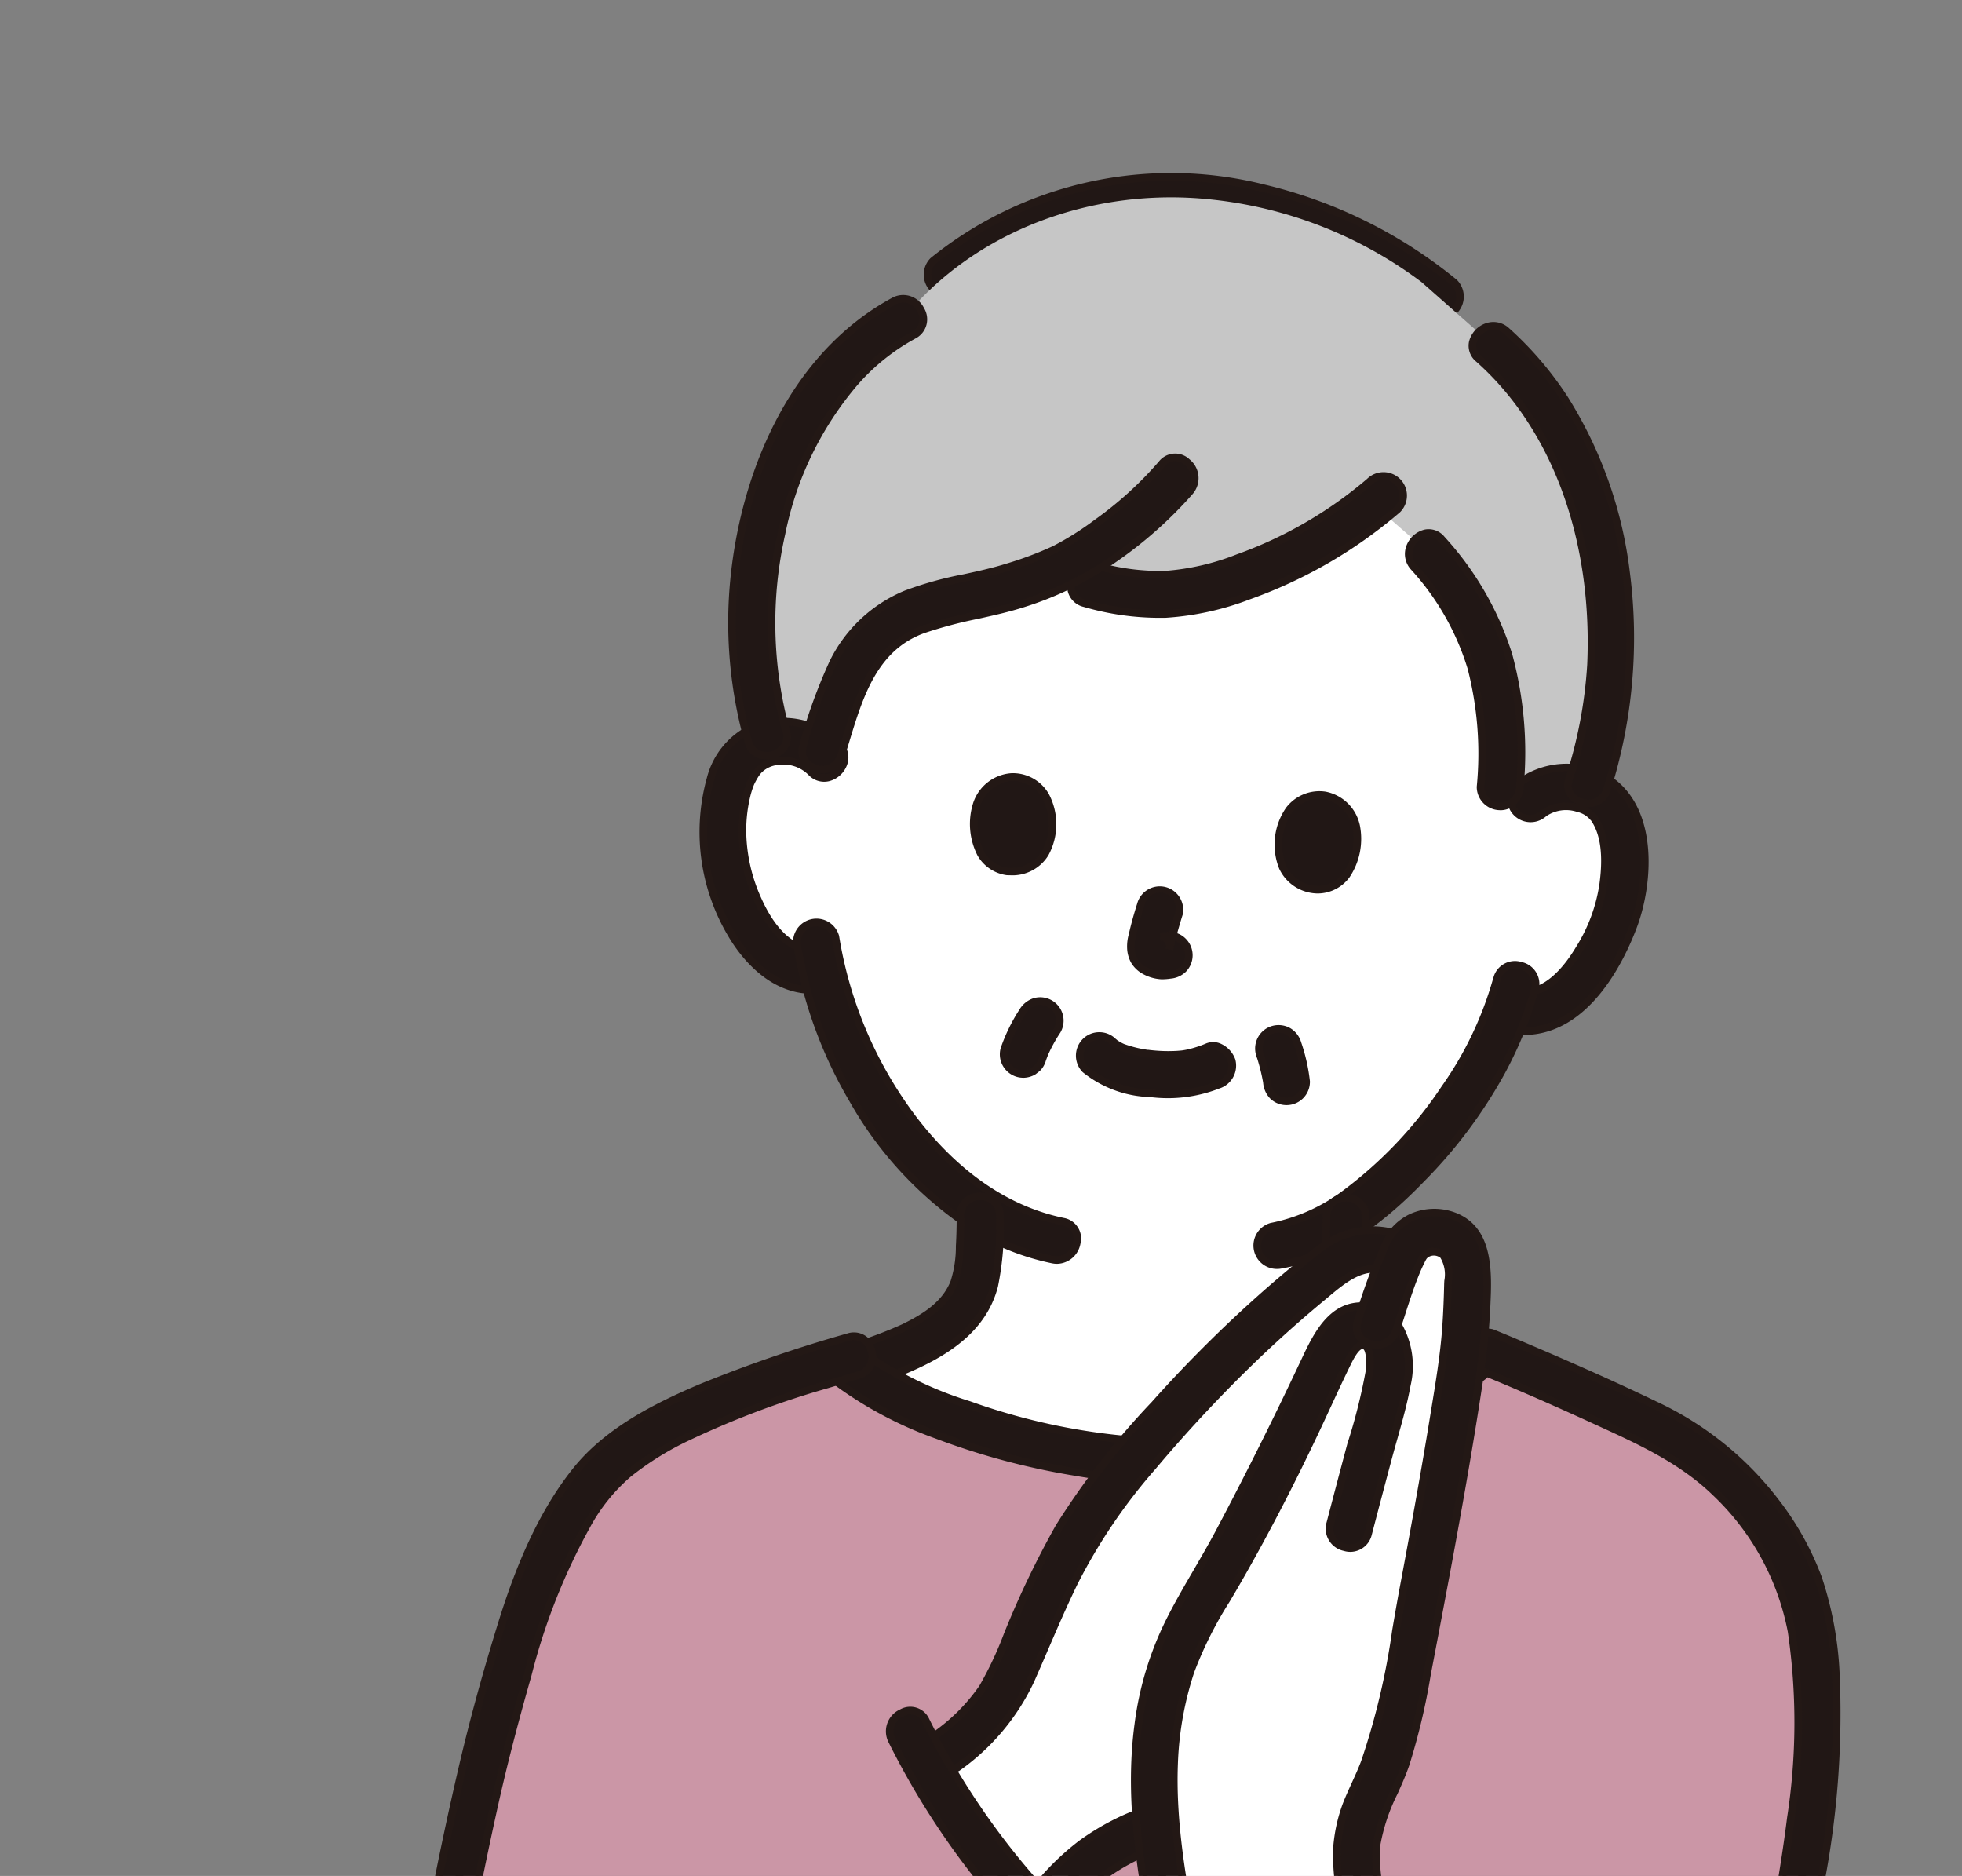 <svg xmlns="http://www.w3.org/2000/svg" xmlns:xlink="http://www.w3.org/1999/xlink" width="147.118" height="140.641" viewBox="0 0 147.118 140.641">
  <rect x="0" y="0" width="147.118" height="140.641" fill="#808080" stroke="none"/>
  <defs>
    <clipPath id="clip-path">
      <rect id="長方形_2178" data-name="長方形 2178" width="147.118" height="140.641" transform="translate(684.32 973.301)" fill="none"/>
    </clipPath>
  </defs>
  <g id="グループ_7660" data-name="グループ 7660" transform="translate(-684.32 -973.301)">
    <path id="パス_6256" data-name="パス 6256" d="M86.308,39.971A35.305,35.305,0,0,0,71.99,32.888a29.888,29.888,0,0,0-16.968.985,29.564,29.564,0,0,0-7.786,4.456,1.48,1.48,0,0,0,0,2.082,1.508,1.508,0,0,0,2.082,0,25.052,25.052,0,0,1,13.1-5.259,29.426,29.426,0,0,1,15.07,2.686,35.1,35.1,0,0,1,6.738,4.216,1.52,1.52,0,0,0,2.082,0,1.481,1.481,0,0,0,0-2.082Z" transform="translate(707.063 954.518)" fill="#211715"/>
    <path id="パス_6257" data-name="パス 6257" d="M85.269,42.752a1.8,1.8,0,0,1-1.234-.488A34.842,34.842,0,0,0,77.368,38.1a29.148,29.148,0,0,0-14.922-2.659,24.7,24.7,0,0,0-12.949,5.2,1.757,1.757,0,0,1-2.462-2.507,28.714,28.714,0,0,1,25.022-5.517,35.8,35.8,0,0,1,14.384,7.1l.017.005.056.056a1.776,1.776,0,0,1,0,2.483,1.81,1.81,0,0,1-1.246.5m-20.3-7.993a29.744,29.744,0,0,1,12.648,2.823,35.46,35.46,0,0,1,6.794,4.251,1.242,1.242,0,0,0,1.708.015,1.2,1.2,0,0,0,.007-1.658,35.206,35.206,0,0,0-14.2-7.022,28.156,28.156,0,0,0-24.511,5.387,1.2,1.2,0,0,0,.025,1.657,1.222,1.222,0,0,0,1.683-.006,25.286,25.286,0,0,1,13.27-5.336q1.285-.112,2.572-.112" transform="translate(707.061 954.516)" fill="#231815"/>
    <g id="マスクグループ_4810" data-name="マスクグループ 4810" clip-path="url(#clip-path)">
      <path id="パス_6235" data-name="パス 6235" d="M92.084,78.619a4.14,4.14,0,0,1,3.051-.92,3.84,3.84,0,0,1,3.333,2.114c1.053,2.1.786,5.836-.135,8.1a12.512,12.512,0,0,1-4.01,5.731,4.563,4.563,0,0,1-3.572.808l-.333-.076a26.838,26.838,0,0,1-1.4,3.209c-.915,2.1-5.275,8.776-10.728,12.33.006.845.006,1.465.1,2.825a8.584,8.584,0,0,0,.418,2.466,5.976,5.976,0,0,0,1.809,2.626,20.179,20.179,0,0,0,6.042,3.061l.509.2a33.488,33.488,0,0,1-23.617,7.147c-8.513-.58-17.749-3.448-22.434-6.993l1.356-.35a20.3,20.3,0,0,0,6.046-3.058,6.019,6.019,0,0,0,1.806-2.631,8.727,8.727,0,0,0,.421-2.464c.119-1.642.094-2.214.106-3.39a24.911,24.911,0,0,1-6.551-6.372A31.463,31.463,0,0,1,39,91.389a4.477,4.477,0,0,1-3.742-1.172,12.515,12.515,0,0,1-3.319-6.157c-.651-2.36-.483-6.1.805-8.065A3.841,3.841,0,0,1,36.3,74.281a4.139,4.139,0,0,1,2.924,1.267s-7.1-29.974,26.137-29.974S92.084,78.619,92.084,78.619" transform="translate(706.96 954.608)" fill="#fff"/>
      <path id="パス_6236" data-name="パス 6236" d="M66.215,128.623c-.882,0-1.771-.031-2.675-.093-8.584-.584-17.874-3.483-22.587-7.05l-.471-.356,1.929-.5a19.947,19.947,0,0,0,5.938-3,5.72,5.72,0,0,0,1.715-2.5,8.444,8.444,0,0,0,.406-2.378c.095-1.313.1-1.938.1-2.729l0-.5a25.112,25.112,0,0,1-6.5-6.359A31.553,31.553,0,0,1,38.781,91.7a4.721,4.721,0,0,1-3.718-1.279,12.8,12.8,0,0,1-3.4-6.289c-.654-2.376-.519-6.224.842-8.3A4.126,4.126,0,0,1,36.329,74a4.423,4.423,0,0,1,2.462.806c-.512-2.957-1.765-13.366,4.225-20.942,4.5-5.687,12.016-8.571,22.348-8.571,9.816,0,17.156,2.874,21.815,8.542,7.063,8.592,5.743,21.143,5.3,24.17a4.442,4.442,0,0,1,2.691-.586,4.106,4.106,0,0,1,3.558,2.27c1.113,2.217.8,6.055-.125,8.339a12.8,12.8,0,0,1-4.107,5.855,4.852,4.852,0,0,1-3.792.858l-.1-.022a27.29,27.29,0,0,1-1.328,3.006A35.492,35.492,0,0,1,78.58,110.074c.006.765.01,1.385.1,2.652a8.361,8.361,0,0,0,.4,2.4,5.7,5.7,0,0,0,1.722,2.495,20.082,20.082,0,0,0,5.959,3.012l.985.387-.4.307a33.825,33.825,0,0,1-21.134,7.3m-24.436-7.246c4.767,3.344,13.6,6.026,21.8,6.585A33.347,33.347,0,0,0,86.6,121.178l-.035-.013a20.526,20.526,0,0,1-6.116-3.1,6.279,6.279,0,0,1-1.9-2.754,8.812,8.812,0,0,1-.433-2.553c-.095-1.295-.1-1.923-.1-2.717l0-.269.131-.085c5.276-3.439,9.676-10.034,10.621-12.2a26.8,26.8,0,0,0,1.393-3.192l.086-.238.579.132a4.285,4.285,0,0,0,3.339-.76,12.3,12.3,0,0,0,3.915-5.609c.884-2.179,1.153-5.86.145-7.869a3.551,3.551,0,0,0-3.086-1.957,3.889,3.889,0,0,0-2.864.856l-.614.5.153-.78c.03-.147,2.8-14.8-5.07-24.373C82.191,48.665,75,45.862,65.364,45.862c-10.145,0-17.513,2.81-21.9,8.352-6.844,8.65-3.993,21.145-3.964,21.27l.241,1.014-.723-.75a3.883,3.883,0,0,0-2.722-1.18,3.573,3.573,0,0,0-3.316,1.585c-1.233,1.88-1.393,5.567-.768,7.832a12.291,12.291,0,0,0,3.238,6.023,4.162,4.162,0,0,0,3.505,1.1l.262-.039.059.258a31.02,31.02,0,0,0,5.259,11.493,24.545,24.545,0,0,0,6.48,6.3l.129.087-.006.808c0,.8-.007,1.436-.1,2.754a9.021,9.021,0,0,1-.434,2.531,6.314,6.314,0,0,1-1.894,2.76,20.319,20.319,0,0,1-6.1,3.1Z" transform="translate(706.958 954.606)" fill="#231815"/>
      <path id="パス_6237" data-name="パス 6237" d="M88.166,65.764a26.117,26.117,0,0,0-4.28-6.073l-4.342-3.786c-2.7,3.2-6.742,5.247-10.438,6.5-4.814,1.638-7.991,1.016-13.029-.513-1.194.527-2.458.966-3.554,1.324-2.459.8-5.262,1.073-7.549,2.286a9.467,9.467,0,0,0-4.053,4.769c-.506,1.189-1.369,4.141-1.717,5.349a4.14,4.14,0,0,0-2.925-1.267,5.015,5.015,0,0,0-1.255.123,32.8,32.8,0,0,1-1.286-10.333c.631-11.156,5.81-18.533,11.362-21.51,5.214-6.431,14.047-9.88,23.1-8.9a31.8,31.8,0,0,1,15.727,6.18c2.945,2.6,5.343,4.712,5.343,4.712,5.214,4.6,9.049,12.391,8.879,23.05a33.708,33.708,0,0,1-1.867,10.341,5.172,5.172,0,0,0-1.165-.239,4.136,4.136,0,0,0-3.05.92l-1.093.934-.1-2.967a25.859,25.859,0,0,0-2.707-10.9" transform="translate(706.975 954.527)" fill="#c6c6c6"/>
      <path id="パス_6238" data-name="パス 6238" d="M40.269,74.32a5.935,5.935,0,0,0-6.487-1.227,5.827,5.827,0,0,0-3.139,3.825,14.931,14.931,0,0,0,1.541,11.573c1.36,2.352,3.636,4.439,6.531,4.226a1.509,1.509,0,0,0,1.472-1.473,1.486,1.486,0,0,0-1.472-1.472c-2.247.165-3.675-1.932-4.5-3.761a12.741,12.741,0,0,1-1.166-4.846,11.026,11.026,0,0,1,.265-2.85,6.7,6.7,0,0,1,.344-1.111,6.5,6.5,0,0,1,.362-.656c.033-.054.246-.312.033-.061a2.268,2.268,0,0,1,1.664-.912,2.91,2.91,0,0,1,2.47.825,1.473,1.473,0,0,0,2.082-2.082Z" transform="translate(706.95 954.791)" fill="#211715"/>
      <path id="パス_6239" data-name="パス 6239" d="M38.289,93.02c-3.431,0-5.57-3.036-6.348-4.384a15.24,15.24,0,0,1-1.567-11.8,6.077,6.077,0,0,1,3.289-4A6.2,6.2,0,0,1,40.24,73.9l.01-.013.226.228a1.623,1.623,0,0,1,.454,1.616,1.95,1.95,0,0,1-1.343,1.335,1.609,1.609,0,0,1-1.6-.467,2.646,2.646,0,0,0-2.227-.743,2,2,0,0,0-1.331.627l-.084.107c-.024.033-.063.082-.08.107a5.92,5.92,0,0,0-.348.629,6.471,6.471,0,0,0-.323,1.049,10.792,10.792,0,0,0-.259,2.78,12.431,12.431,0,0,0,1.14,4.737c.778,1.727,2.139,3.746,4.22,3.6a1.757,1.757,0,1,1,.027,3.515q-.22.015-.435.015M36.117,72.9a5.648,5.648,0,0,0-2.221.456,5.511,5.511,0,0,0-2.975,3.631,14.667,14.667,0,0,0,1.512,11.36c.758,1.311,2.871,4.335,6.263,4.084A1.225,1.225,0,0,0,39.9,91.241a1.2,1.2,0,0,0-1.19-1.18c-1.871.146-3.535-1.219-4.757-3.929a12.97,12.97,0,0,1-1.19-4.952,11.4,11.4,0,0,1,.271-2.925A7.063,7.063,0,0,1,33.4,77.1a6.3,6.3,0,0,1,.386-.7.766.766,0,0,1,.051-.074l-.006,0A2.54,2.54,0,0,1,35.7,75.292a3.2,3.2,0,0,1,2.691.907,1.042,1.042,0,0,0,1.049.318,1.363,1.363,0,0,0,.937-.933,1.036,1.036,0,0,0-.25-1l-.059-.056A5.624,5.624,0,0,0,36.117,72.9" transform="translate(706.948 954.789)" fill="#231815"/>
      <path id="パス_6240" data-name="パス 6240" d="M92.739,79.455a2.881,2.881,0,0,1,2.548-.373,2.044,2.044,0,0,1,1.145.682c.252.246-.065-.126.1.118.928,1.356.867,3.355.653,4.915A12.547,12.547,0,0,1,95.4,89.625c-.92,1.546-2.6,3.6-4.645,3.207a1.511,1.511,0,0,0-1.811,1.029,1.486,1.486,0,0,0,1.028,1.811c4.874.935,7.978-3.8,9.464-7.751,1.238-3.29,1.506-8.568-1.674-10.88a5.937,5.937,0,0,0-7.108.331,1.481,1.481,0,0,0,0,2.082A1.51,1.51,0,0,0,92.739,79.455Z" transform="translate(707.346 954.813)" fill="#211715"/>
      <path id="パス_6241" data-name="パス 6241" d="M91.231,96.081a6.887,6.887,0,0,1-1.309-.128,1.758,1.758,0,1,1,.906-3.4c1.954.376,3.552-1.767,4.331-3.077a12.216,12.216,0,0,0,1.75-4.725c.288-2.116.084-3.7-.608-4.713l-.018-.029c-.019-.016-.034-.032-.048-.045a1.792,1.792,0,0,0-1-.606,2.634,2.634,0,0,0-2.31.316,1.757,1.757,0,0,1-2.465-2.5,6.262,6.262,0,0,1,7.471-.367c3.459,2.516,2.959,8.085,1.781,11.216-.953,2.534-3.594,8.059-8.477,8.059M90.4,93.076a1.222,1.222,0,0,0-1.176.869,1.2,1.2,0,0,0,.834,1.454c5.259,1.012,8.133-4.961,9.118-7.577,1.074-2.855,1.6-8.242-1.575-10.549a5.679,5.679,0,0,0-6.758.321,1.2,1.2,0,0,0,.022,1.661,1.22,1.22,0,0,0,1.682-.006l.033-.027a3.184,3.184,0,0,1,2.8-.411,2.278,2.278,0,0,1,1.126.61l.024-.018.205.236a.363.363,0,0,1,.077.139c.759,1.186.966,2.828.663,5.058a12.784,12.784,0,0,1-1.827,4.942c-.853,1.433-2.624,3.78-4.941,3.336a1.253,1.253,0,0,0-.308-.038" transform="translate(707.344 954.812)" fill="#231815"/>
      <path id="パス_6242" data-name="パス 6242" d="M89.341,91.774a26.667,26.667,0,0,1-3.906,8.207,31.859,31.859,0,0,1-7.453,7.884,13.53,13.53,0,0,1-5.538,2.484,1.485,1.485,0,0,0-1.029,1.811,1.506,1.506,0,0,0,1.811,1.028c4.085-.7,7.62-3.5,10.428-6.406a36.05,36.05,0,0,0,6.079-8.153,30.144,30.144,0,0,0,2.45-6.073,1.474,1.474,0,0,0-2.84-.783Z" transform="translate(707.228 954.913)" fill="#211715"/>
      <path id="パス_6243" data-name="パス 6243" d="M72.85,113.523a1.756,1.756,0,0,1-.482-3.448,13.343,13.343,0,0,0,5.444-2.437A31.473,31.473,0,0,0,85.2,99.826,26.345,26.345,0,0,0,89.068,91.7l.053-.161a1.671,1.671,0,0,1,2.073-1.024,1.69,1.69,0,0,1,1.265,2.118,30.473,30.473,0,0,1-2.474,6.134,36.342,36.342,0,0,1-6.128,8.219c-3.638,3.767-7.1,5.889-10.582,6.485a1.735,1.735,0,0,1-.427.053M89.573,92.012a26.868,26.868,0,0,1-3.9,8.135,32.028,32.028,0,0,1-7.515,7.947A13.887,13.887,0,0,1,72.5,110.63a1.2,1.2,0,0,0-.807,1.458,1.218,1.218,0,0,0,1.465.825c3.38-.58,6.739-2.648,10.293-6.327a35.72,35.72,0,0,0,6.033-8.091,29.872,29.872,0,0,0,2.426-6.013,1.126,1.126,0,0,0-.863-1.415,1.093,1.093,0,0,0-1.427.784Z" transform="translate(707.226 954.911)" fill="#231815"/>
      <path id="パス_6244" data-name="パス 6244" d="M37.131,89.432a33.232,33.232,0,0,0,4.153,11.43,27.982,27.982,0,0,0,8.895,9.544,18.691,18.691,0,0,0,6.073,2.43c1.848.385,2.638-2.453.782-2.839-4.669-.973-8.321-3.915-11.188-7.629A30.632,30.632,0,0,1,39.967,88.65a1.484,1.484,0,0,0-1.811-1.029,1.507,1.507,0,0,0-1.029,1.811Z" transform="translate(706.997 954.891)" fill="#211715"/>
      <path id="パス_6245" data-name="パス 6245" d="M56.593,113.161a1.991,1.991,0,0,1-.4-.042,18.931,18.931,0,0,1-6.165-2.467,28.181,28.181,0,0,1-8.988-9.641,33.369,33.369,0,0,1-4.18-11.471l-.008-.035a1.758,1.758,0,0,1,3.391-.93A30.512,30.512,0,0,0,46.076,102.2c3.189,4.134,6.9,6.665,11.018,7.521a1.564,1.564,0,0,1,1.245,1.939,1.82,1.82,0,0,1-1.746,1.5M37.373,89.152l.042.236a32.783,32.783,0,0,0,4.118,11.332,27.606,27.606,0,0,0,8.8,9.447,18.375,18.375,0,0,0,5.98,2.393,1.226,1.226,0,0,0,1.469-1.018,1,1,0,0,0-.8-1.262c-4.257-.887-8.078-3.488-11.356-7.734A31.039,31.039,0,0,1,39.687,88.7a1.2,1.2,0,0,0-1.455-.8,1.216,1.216,0,0,0-.86,1.252" transform="translate(706.995 954.889)" fill="#231815"/>
      <path id="パス_6246" data-name="パス 6246" d="M67.731,96.851a8.423,8.423,0,0,1-1.46.47c-.095.02-.191.038-.287.055-.048.008-.348.045-.118.02s-.093.008-.141.012c-.123.011-.242.02-.363.026a11.35,11.35,0,0,1-1.569-.029c-.134-.011-.269-.024-.4-.039-.085-.009-.351-.045-.134-.014q-.4-.057-.791-.143a9.272,9.272,0,0,1-1.125-.328c-.249-.088.222.114.072.032-.061-.032-.123-.056-.181-.086-.116-.058-.231-.123-.34-.191-.045-.028-.089-.061-.134-.087-.219-.138.056.027.113.093a2.787,2.787,0,0,0-.226-.2,1.472,1.472,0,0,0-2.082,2.082,8.174,8.174,0,0,0,4.907,1.792,10.329,10.329,0,0,0,5.045-.63,1.512,1.512,0,0,0,1.029-1.811,1.488,1.488,0,0,0-1.811-1.028Z" transform="translate(707.139 954.948)" fill="#211715"/>
      <path id="パス_6247" data-name="パス 6247" d="M64.75,100.687a10.616,10.616,0,0,1-1.314-.082,8.449,8.449,0,0,1-5.067-1.867,1.767,1.767,0,0,1-.008-2.474A1.748,1.748,0,0,1,59.6,95.74h.014a1.747,1.747,0,0,1,1.233.505c.032.024.071.056.113.093l.017.014.024.016a4.128,4.128,0,0,0,.36.206l.109.05a9.1,9.1,0,0,0,1.059.309c.23.049.463.093.7.128l.018,0,.048,0,.13.017c.132.014.263.027.395.038a11.288,11.288,0,0,0,1.532.028c.118-.006.234-.015.352-.026l.1-.009.031-.005.1-.015c.094-.016.186-.033.277-.052a8.19,8.19,0,0,0,1.407-.454h0a1.406,1.406,0,0,1,1.155.044,2.035,2.035,0,0,1,1.038,1.159A1.8,1.8,0,0,1,68.6,99.965a10.567,10.567,0,0,1-3.849.722m-5.136-4.376H59.6a1.175,1.175,0,0,0-.836.354,1.192,1.192,0,0,0,0,1.665,7.958,7.958,0,0,0,4.733,1.707,10.057,10.057,0,0,0,4.911-.611,1.232,1.232,0,0,0,.857-1.477,1.455,1.455,0,0,0-.73-.8.864.864,0,0,0-.695-.035,8.745,8.745,0,0,1-1.508.485c-.1.022-.2.041-.3.058L66,97.665l-.03.007-.026,0a.28.28,0,0,1-.043.006.562.562,0,0,1-.056.005h-.01l-.081.008c-.126.011-.249.021-.372.027a11.914,11.914,0,0,1-1.61-.029c-.136-.011-.273-.025-.41-.04l-.145-.018v0h0c-.27-.039-.54-.088-.807-.146a9.528,9.528,0,0,1-.976-.275.7.7,0,0,1-.223-.066l-.251-.111.005-.03c-.072-.04-.146-.083-.217-.126l-.06-.04-.009.008-.034-.033c-.038-.028-.1-.068-.114-.076l0,0a.356.356,0,0,1-.107-.113,1.2,1.2,0,0,0-.807-.316" transform="translate(707.137 954.946)" fill="#231815"/>
      <path id="パス_6248" data-name="パス 6248" d="M62.727,86.135c-.252.793-.483,1.595-.665,2.41a3.12,3.12,0,0,0-.112.993,2.092,2.092,0,0,0,.273.941,1.99,1.99,0,0,0,.7.683,2.923,2.923,0,0,0,1.327.4,4.231,4.231,0,0,0,.865-.089l-.391.052.094-.01a1.574,1.574,0,0,0,1.043-.429,1.472,1.472,0,0,0,0-2.082,1.443,1.443,0,0,0-1.043-.43c-.218.018-.436.056-.653.087l.392-.053a1.508,1.508,0,0,1-.393,0l.392.053a1.468,1.468,0,0,1-.284-.08l.352.148a1.6,1.6,0,0,1-.307-.169l.3.231a.442.442,0,0,1-.061-.061l.231.3a.6.6,0,0,1-.061-.108l.148.352a.885.885,0,0,1-.033-.123l.052.391a1.248,1.248,0,0,1,0-.324l-.052.391a11.73,11.73,0,0,1,.336-1.386c.123-.435.246-.87.385-1.3a1.484,1.484,0,0,0-1.028-1.811,1.505,1.505,0,0,0-1.811,1.028Z" transform="translate(707.165 954.874)" fill="#211715"/>
      <path id="パス_6249" data-name="パス 6249" d="M64.26,91.847h0a3.224,3.224,0,0,1-1.471-.438,2.292,2.292,0,0,1-.8-.777,2.41,2.41,0,0,1-.315-1.078,3.338,3.338,0,0,1,.124-1.084c.152-.686.354-1.425.63-2.3l.032-.107A1.757,1.757,0,0,1,65.84,87c-.142.441-.264.872-.386,1.3-.009.031-.018.062-.028.094a1.7,1.7,0,0,1,.644.41,1.758,1.758,0,0,1,0,2.485,1.865,1.865,0,0,1-1.127.506,4.564,4.564,0,0,1-.683.052m-1.231-5.712L63,86.224c-.29.913-.5,1.672-.659,2.386a2.809,2.809,0,0,0-.1.917,1.832,1.832,0,0,0,.235.813,1.728,1.728,0,0,0,.6.576,2.64,2.64,0,0,0,1.2.36,3.757,3.757,0,0,0,.422-.024v-.009l.016,0,.377-.051v.005a1.287,1.287,0,0,0,.587-.316,1.19,1.19,0,0,0-.4-1.933c-.038.155-.073.311-.1.468,0,.031,0,.062.008.094l-.027,0-.027.149-.506-.079h-.006v0l-.052-.008.026-.189-.013-.094-.066-.158-.179-.2-.118.016L64.2,88.9l-.071-.009.034-.269-.033-.248.065-.009.006-.041a1.1,1.1,0,0,0,.172.009l.007-.018c.013.006.028.011.042.016h.008c.122-.018.245-.034.367-.044h.059c.015-.05.031-.1.046-.152.122-.431.246-.869.386-1.3a1.186,1.186,0,0,0-2.264-.7" transform="translate(707.163 954.873)" fill="#231815"/>
      <path id="パス_6250" data-name="パス 6250" d="M50.5,78.708c-.519,1.392-.426,4.669,2.243,5.1,3.55.184,3.971-3.742,2.882-5.667-.887-1.576-3.727-2.376-5.125.563" transform="translate(707.086 954.818)" fill="#211715"/>
      <path id="パス_6251" data-name="パス 6251" d="M52.984,84.105q-.125,0-.257-.006a2.988,2.988,0,0,1-2.194-1.478,5.2,5.2,0,0,1-.3-4.012l.009-.022a3.253,3.253,0,0,1,2.836-2.136,3.108,3.108,0,0,1,2.8,1.555,4.856,4.856,0,0,1-.033,4.606,3.157,3.157,0,0,1-2.857,1.493m-2.221-5.284a4.65,4.65,0,0,0,.265,3.514,2.388,2.388,0,0,0,1.761,1.2,2.711,2.711,0,0,0,2.567-1.22,4.31,4.31,0,0,0,.021-4.026,2.63,2.63,0,0,0-2.28-1.265,2.766,2.766,0,0,0-2.334,1.8" transform="translate(707.084 954.816)" fill="#231815"/>
      <path id="パス_6252" data-name="パス 6252" d="M78.766,80.367c.353,1.443-.123,4.687-2.822,4.807-3.547-.231-3.5-4.183-2.2-5.967,1.065-1.46,3.979-1.922,5.024,1.16" transform="translate(707.239 954.827)" fill="#211715"/>
      <path id="パス_6253" data-name="パス 6253" d="M75.959,85.461a3.22,3.22,0,0,1-2.949-1.839,4.86,4.86,0,0,1,.5-4.581,3.143,3.143,0,0,1,2.957-1.217,3.252,3.252,0,0,1,2.566,2.453l.007.024a5.192,5.192,0,0,1-.766,3.947,2.972,2.972,0,0,1-2.32,1.212m.076-7.1a2.6,2.6,0,0,0-2.059,1.017,4.3,4.3,0,0,0-.448,4,2.69,2.69,0,0,0,2.437,1.511,2.374,2.374,0,0,0,1.855-.985,4.645,4.645,0,0,0,.673-3.458,2.768,2.768,0,0,0-2.108-2.061,2.392,2.392,0,0,0-.35-.026" transform="translate(707.237 954.825)" fill="#231815"/>
      <path id="パス_6254" data-name="パス 6254" d="M44.366,41.311c-8.3,4.508-12.089,14.943-12.122,23.927a33.249,33.249,0,0,0,1.227,9.1,1.473,1.473,0,0,0,2.838-.782,30.436,30.436,0,0,1-.352-14.86,24.908,24.908,0,0,1,5.485-11.308,16.04,16.04,0,0,1,4.413-3.54c1.665-.905.183-3.448-1.487-2.542Z" transform="translate(706.964 954.578)" fill="#211715"/>
      <path id="パス_6255" data-name="パス 6255" d="M34.83,75.669a1.827,1.827,0,0,1-.443-.054A1.624,1.624,0,0,1,33.2,74.424a33.549,33.549,0,0,1-1.237-9.183c.029-8.093,3.262-19.282,12.27-24.177h0a1.731,1.731,0,0,1,2.408.753,1.616,1.616,0,0,1-.648,2.29,15.664,15.664,0,0,0-4.332,3.476,24.67,24.67,0,0,0-5.422,11.182,30.23,30.23,0,0,0,.349,14.722,1.607,1.607,0,0,1-.378,1.616,1.947,1.947,0,0,1-1.379.566m9.539-34.355.136.251c-8.791,4.776-11.944,15.74-11.974,23.677a33.039,33.039,0,0,0,1.217,9.027,1.054,1.054,0,0,0,.779.791,1.357,1.357,0,0,0,1.273-.355,1.037,1.037,0,0,0,.238-1.064,30.811,30.811,0,0,1-.356-15A25.247,25.247,0,0,1,41.232,47.2a16.265,16.265,0,0,1,4.487-3.6,1.058,1.058,0,0,0,.42-1.517,1.165,1.165,0,0,0-1.634-.524Z" transform="translate(706.962 954.576)" fill="#231815"/>
      <path id="パス_6258" data-name="パス 6258" d="M97.477,77.91a37.739,37.739,0,0,0,1.439-16.248A31.355,31.355,0,0,0,94.31,48.629a25.323,25.323,0,0,0-4.36-5.107c-1.411-1.255-3.5.819-2.082,2.082,6.432,5.72,8.787,14.579,8.42,22.948a34.3,34.3,0,0,1-1.65,8.576C94.081,78.942,96.922,79.719,97.477,77.91Z" transform="translate(707.336 954.592)" fill="#211715"/>
      <path id="パス_6259" data-name="パス 6259" d="M96.1,79.225a1.933,1.933,0,0,1-1.4-.586,1.57,1.57,0,0,1-.331-1.594A33.965,33.965,0,0,0,96,68.536c.413-9.365-2.622-17.647-8.324-22.717a1.53,1.53,0,0,1-.538-1.492,1.939,1.939,0,0,1,1.276-1.386,1.717,1.717,0,0,1,1.723.37,25.667,25.667,0,0,1,4.412,5.165A31.84,31.84,0,0,1,99.2,61.631,38.276,38.276,0,0,1,97.752,78a1.677,1.677,0,0,1-1.241,1.181,1.842,1.842,0,0,1-.414.046m-7.123-35.8a1.212,1.212,0,0,0-.377.061,1.357,1.357,0,0,0-.9.959.972.972,0,0,0,.359.95c5.831,5.185,8.934,13.631,8.515,23.174a34.591,34.591,0,0,1-1.664,8.653,1,1,0,0,0,.205,1.032,1.359,1.359,0,0,0,1.266.373,1.091,1.091,0,0,0,.825-.8v0A37.692,37.692,0,0,0,98.635,61.7a31.269,31.269,0,0,0-4.565-12.918,25.027,25.027,0,0,0-4.31-5.047,1.161,1.161,0,0,0-.786-.315" transform="translate(707.334 954.59)" fill="#231815"/>
      <path id="パス_6260" data-name="パス 6260" d="M83.032,61.116a19.6,19.6,0,0,1,4.314,7.572,25.808,25.808,0,0,1,.688,8.9,1.472,1.472,0,0,0,2.944,0,27.981,27.981,0,0,0-.853-9.894,23.011,23.011,0,0,0-5.011-8.664C83.853,57.614,81.777,59.7,83.032,61.116Z" transform="translate(707.304 954.696)" fill="#211715"/>
      <path id="パス_6261" data-name="パス 6261" d="M89.507,79.348a1.753,1.753,0,0,1-1.757-1.754,25.541,25.541,0,0,0-.679-8.834,19.406,19.406,0,0,0-4.248-7.449l0,0a1.727,1.727,0,0,1-.368-1.726,1.946,1.946,0,0,1,1.387-1.275,1.527,1.527,0,0,1,1.489.54,23.424,23.424,0,0,1,5.07,8.768,28.168,28.168,0,0,1,.865,10.006,1.752,1.752,0,0,1-1.752,1.728ZM83.246,60.927a20.022,20.022,0,0,1,4.375,7.68,26.038,26.038,0,0,1,.7,9.014,1.188,1.188,0,0,0,1.188,1.156h0a1.187,1.187,0,0,0,1.184-1.183,27.653,27.653,0,0,0-.842-9.82A22.858,22.858,0,0,0,84.9,59.229a.974.974,0,0,0-.95-.362,1.354,1.354,0,0,0-.96.895,1.151,1.151,0,0,0,.253,1.165" transform="translate(707.302 954.694)" fill="#231815"/>
      <path id="パス_6262" data-name="パス 6262" d="M79.879,54.752a31.65,31.65,0,0,1-9.852,5.705,18.53,18.53,0,0,1-5.471,1.26,17.325,17.325,0,0,1-5.252-.7,1.473,1.473,0,0,0-.783,2.839,20.128,20.128,0,0,0,6.035.8,21.091,21.091,0,0,0,6.253-1.367A35.484,35.484,0,0,0,81.96,56.833a1.485,1.485,0,0,0,0-2.082,1.5,1.5,0,0,0-2.081,0Z" transform="translate(707.134 954.667)" fill="#211715"/>
      <path id="パス_6263" data-name="パス 6263" d="M64.177,64.953a20.409,20.409,0,0,1-5.732-.818,1.6,1.6,0,0,1-1.19-1.151,1.949,1.949,0,0,1,.493-1.828,1.623,1.623,0,0,1,1.632-.411,16.962,16.962,0,0,0,5.173.69,18.227,18.227,0,0,0,5.372-1.24,31.288,31.288,0,0,0,9.764-5.652,1.757,1.757,0,0,1,2.478,2.493,35.664,35.664,0,0,1-11.257,6.532,21.34,21.34,0,0,1-6.333,1.383c-.132,0-.266,0-.4,0m-5.286-3.7a1.021,1.021,0,0,0-.739.311,1.36,1.36,0,0,0-.345,1.277,1.036,1.036,0,0,0,.791.749,19.871,19.871,0,0,0,5.955.794,20.73,20.73,0,0,0,6.157-1.348,35.092,35.092,0,0,0,11.067-6.412,1.188,1.188,0,0,0-1.7-1.66l-.013.012a31.824,31.824,0,0,1-9.94,5.757A18.775,18.775,0,0,1,64.579,62a17.431,17.431,0,0,1-5.354-.71,1.3,1.3,0,0,0-.335-.046" transform="translate(707.133 954.666)" fill="#231815"/>
      <path id="パス_6264" data-name="パス 6264" d="M64.449,53.41a27.453,27.453,0,0,1-4.881,4.438,22.067,22.067,0,0,1-3.18,2,26.49,26.49,0,0,1-3.554,1.335c-2.487.781-5.139,1.022-7.561,2a10.6,10.6,0,0,0-5.488,5.142,39.821,39.821,0,0,0-2.242,6.2c-.57,1.812,2.269,2.587,2.839.782,1.156-3.675,2.066-7.994,6.159-9.467,2.445-.88,5.065-1.166,7.537-1.963a24.685,24.685,0,0,0,6.774-3.339,31.012,31.012,0,0,0,5.678-5.04c1.233-1.427-.841-3.518-2.086-2.082Z" transform="translate(707 954.658)" fill="#211715"/>
      <path id="パス_6265" data-name="パス 6265" d="M39,76.619a2.036,2.036,0,0,1-.606-.094,1.607,1.607,0,0,1-1.116-2.087,40.146,40.146,0,0,1,2.255-6.229,10.889,10.889,0,0,1,5.638-5.288A26.665,26.665,0,0,1,49.573,61.7c1.053-.228,2.141-.464,3.176-.789a26.112,26.112,0,0,0,3.521-1.322A21.774,21.774,0,0,0,59.4,57.621a27.122,27.122,0,0,0,4.833-4.393,1.552,1.552,0,0,1,2.284-.146,1.813,1.813,0,0,1,.234,2.6,31.3,31.3,0,0,1-5.731,5.088,24.9,24.9,0,0,1-6.852,3.377c-1.154.372-2.355.638-3.516.894a32.513,32.513,0,0,0-4.01,1.065c-3.557,1.281-4.619,4.79-5.648,8.185-.112.37-.222.739-.337,1.1A1.681,1.681,0,0,1,39,76.619M64.665,53.6h0a27.767,27.767,0,0,1-4.931,4.484A22.427,22.427,0,0,1,56.519,60.1a26.717,26.717,0,0,1-3.6,1.355c-1.055.331-2.156.57-3.222.8a26.225,26.225,0,0,0-4.312,1.194,10.306,10.306,0,0,0-5.338,5A39.6,39.6,0,0,0,37.82,74.6a1.041,1.041,0,0,0,.741,1.382,1.172,1.172,0,0,0,1.549-.76c.114-.359.224-.726.336-1.1,1.019-3.365,2.174-7.178,6-8.555a33.209,33.209,0,0,1,4.079-1.086c1.149-.253,2.336-.515,3.466-.88a24.39,24.39,0,0,0,6.7-3.3,30.786,30.786,0,0,0,5.628-5,1.239,1.239,0,0,0-.177-1.8.988.988,0,0,0-1.477.086" transform="translate(706.998 954.656)" fill="#231815"/>
      <path id="パス_6266" data-name="パス 6266" d="M53.943,94.148a12.946,12.946,0,0,0-1.415,2.873,1.472,1.472,0,0,0,2.163,1.662l.3-.23a1.482,1.482,0,0,0,.379-.65c.076-.214.158-.427.246-.637l-.149.351a11.527,11.527,0,0,1,1.019-1.884,1.472,1.472,0,0,0-1.662-2.162,1.617,1.617,0,0,0-.88.675Z" transform="translate(707.101 954.931)" fill="#211715"/>
      <path id="パス_6267" data-name="パス 6267" d="M53.939,99.17a1.712,1.712,0,0,1-.457-.061,1.761,1.761,0,0,1-1.227-2.162,13.293,13.293,0,0,1,1.326-2.758h0l.123-.193a1.913,1.913,0,0,1,1.035-.793,1.757,1.757,0,0,1,1.994,2.578,11.39,11.39,0,0,0-.924,1.672c-.059.149-.116.3-.169.449a1.722,1.722,0,0,1-.446.756l-.325.255a1.815,1.815,0,0,1-.928.26m.294-4.941-.049.077a12.7,12.7,0,0,0-1.384,2.81,1.187,1.187,0,0,0,1.749,1.323l.269-.209a1.189,1.189,0,0,0,.277-.5c.039-.111.079-.216.118-.319l-.007,0,.148-.351.006,0a11.909,11.909,0,0,1,.89-1.583,1.188,1.188,0,0,0-1.35-1.729,1.331,1.331,0,0,0-.665.481" transform="translate(707.099 954.929)" fill="#231815"/>
      <path id="パス_6268" data-name="パス 6268" d="M71.543,97.356a14.777,14.777,0,0,1,.58,2.343l-.052-.392.015.143a1.634,1.634,0,0,0,.429,1.043,1.472,1.472,0,0,0,2.082,0,1.452,1.452,0,0,0,.43-1.043,13.414,13.414,0,0,0-.647-2.876,1.552,1.552,0,0,0-.675-.881,1.511,1.511,0,0,0-1.136-.148,1.471,1.471,0,0,0-1.028,1.81h0Z" transform="translate(707.229 954.944)" fill="#211715"/>
      <path id="パス_6269" data-name="パス 6269" d="M73.558,101.211a1.753,1.753,0,0,1-1.242-.513,1.925,1.925,0,0,1-.509-1.171,14.165,14.165,0,0,0-.467-1.883h-.012l-.058-.209A1.758,1.758,0,0,1,72.5,95.272a1.781,1.781,0,0,1,1.352.176,1.831,1.831,0,0,1,.805,1.047,13.575,13.575,0,0,1,.658,2.926,1.75,1.75,0,0,1-1.755,1.79M72.4,99.665a1.348,1.348,0,0,0,.325.638,1.188,1.188,0,0,0,1.67-.009,1.171,1.171,0,0,0,.346-.839,13.124,13.124,0,0,0-.632-2.787,1.273,1.273,0,0,0-.555-.73,1.213,1.213,0,0,0-.912-.116,1.187,1.187,0,0,0-.833,1.434l0,.011a14.837,14.837,0,0,1,.525,2.006l.016,0,.052.392Z" transform="translate(707.227 954.942)" fill="#231815"/>
      <path id="パス_6270" data-name="パス 6270" d="M49.338,109.388c0,.764-.015,1.525-.061,2.288a8.852,8.852,0,0,1-.41,2.727c-.667,1.7-2.219,2.646-3.8,3.418a32.006,32.006,0,0,1-6.207,2.056,1.474,1.474,0,0,0,.782,2.84,39.6,39.6,0,0,0,4.714-1.405c3.207-1.267,6.571-3.025,7.508-6.634a21.792,21.792,0,0,0,.419-5.289,1.473,1.473,0,0,0-2.944,0Z" transform="translate(707.002 955.028)" fill="#211715"/>
      <path id="パス_6271" data-name="パス 6271" d="M39.234,123.058A1.724,1.724,0,0,1,37.59,121.7a1.654,1.654,0,0,1,1.2-2.094,31.828,31.828,0,0,0,6.16-2.041c1.521-.741,3.023-1.652,3.654-3.261a8.493,8.493,0,0,0,.391-2.621c.041-.688.055-1.364.06-2.006h0l0-.287a1.619,1.619,0,0,1,.825-1.463,1.95,1.95,0,0,1,1.893.007,1.6,1.6,0,0,1,.8,1.46,22,22,0,0,1-.425,5.345c-.97,3.739-4.428,5.556-7.682,6.843A39.8,39.8,0,0,1,39.706,123a1.93,1.93,0,0,1-.471.061m10.392-13.747v.08c0,.734-.014,1.52-.062,2.305a9.031,9.031,0,0,1-.422,2.8c-.71,1.809-2.318,2.792-3.95,3.587a32.348,32.348,0,0,1-6.27,2.079,1.077,1.077,0,0,0-.778,1.4,1.141,1.141,0,0,0,1.429.887,39.521,39.521,0,0,0,4.685-1.4c3.115-1.231,6.428-2.961,7.33-6.438A21.451,21.451,0,0,0,52,109.4a1.047,1.047,0,0,0-.514-.977,1.362,1.362,0,0,0-1.323-.005,1.042,1.042,0,0,0-.534.891" transform="translate(707 955.026)" fill="#231815"/>
      <path id="パス_6272" data-name="パス 6272" d="M76.516,109.495a16.066,16.066,0,0,0,.8,6.217,9.24,9.24,0,0,0,4.5,4.43,73.75,73.75,0,0,0,7.344,3.006,1.482,1.482,0,0,0,1.811-1.029,1.506,1.506,0,0,0-1.029-1.81c-2.034-.8-4.157-1.5-6.123-2.448-1.585-.764-3.141-1.69-3.846-3.368a7.943,7.943,0,0,1-.433-2.62c-.05-.792-.068-1.584-.073-2.377a1.473,1.473,0,0,0-2.945,0Z" transform="translate(707.263 955.029)" fill="#211715"/>
      <path id="パス_6273" data-name="パス 6273" d="M89.538,123.485a1.728,1.728,0,0,1-.454-.06c-.7-.275-1.39-.531-2.076-.786a45.81,45.81,0,0,1-5.327-2.242,9.487,9.487,0,0,1-4.629-4.57,15.1,15.1,0,0,1-.817-5.934l-.005-.826.046.02a1.68,1.68,0,0,1,1.69-1.3h.014a1.69,1.69,0,0,1,1.77,1.705c.007.944.029,1.672.074,2.361a7.688,7.688,0,0,0,.417,2.545,6.9,6.9,0,0,0,3.7,3.2c1.37.662,2.845,1.213,4.271,1.745.614.23,1.227.458,1.832.7a1.755,1.755,0,0,1-.506,3.44M76.806,109.926a14.566,14.566,0,0,0,.772,5.675,8.831,8.831,0,0,0,4.368,4.29,45.312,45.312,0,0,0,5.261,2.213c.69.257,1.377.513,2.055.78a1.2,1.2,0,0,0,1.434-.841,1.218,1.218,0,0,0-.837-1.46c-.625-.244-1.235-.471-1.846-.7-1.439-.537-2.925-1.091-4.319-1.765-1.634-.787-3.248-1.759-3.986-3.514a8.229,8.229,0,0,1-.454-2.732c-.044-.68-.067-1.417-.075-2.373a1.126,1.126,0,0,0-1.2-1.139h-.01a1.092,1.092,0,0,0-1.165,1.135l0,.431Z" transform="translate(707.261 955.027)" fill="#231815"/>
      <path id="パス_6274" data-name="パス 6274" d="M48.516,124.492a26.737,26.737,0,0,1-7.97-4.34c-6.475,1.941-15.977,4.964-19.288,10.041-3.564,5.466-4.464,9.3-6.27,15.573-2.453,8.52-5.95,27.724-6.41,34.4-.29,4.178-.43,8.61,1.209,12.464a16.01,16.01,0,0,0,5.521,6.9c6.564,4.217,15.274,1.331,19.391-.7H69.518c4.889,8.871,16.582,9.958,25.026,4.616,3.472-2.2,5.723-5.429,7.613-8.927,4.7-8.053,7.006-17.276,8.758-26.312,1.279-6.835,2.813-14.032,2.9-21.006-.008-4.153-.345-8.882-2.4-12.531a21.853,21.853,0,0,0-9.052-9.111c-2.321-1.231-10.056-4.675-13.594-6.094-7.648,6.333-15.725,8.92-25.057,8.284a55.836,55.836,0,0,1-15.195-3.253" transform="translate(706.804 955.106)" fill="#cb96a6"/>
      <path id="パス_6275" data-name="パス 6275" d="M83.51,206.961a18.223,18.223,0,0,1-4.533-.56,15.072,15.072,0,0,1-9.625-7.29H34.768c-5.666,2.782-13.774,4.408-19.612.657a16.21,16.21,0,0,1-5.629-7.025C7.856,188.815,8,184.367,8.3,180.148c.445-6.46,3.9-25.721,6.421-34.459l.457-1.6c1.55-5.437,2.575-9.029,5.849-14.051,3.509-5.382,13.875-8.49,19.444-10.159l.15-.045.12.1a26.309,26.309,0,0,0,7.881,4.287,55.526,55.526,0,0,0,15.116,3.237c9.412.641,17.309-1.971,24.855-8.22l.131-.108.157.062c3.492,1.4,11.265,4.858,13.62,6.107a22.21,22.21,0,0,1,9.167,9.223c2.144,3.813,2.428,8.774,2.435,12.671-.074,6.187-1.281,12.523-2.446,18.65-.153.806-.307,1.61-.456,2.408-1.627,8.4-3.944,18.105-8.791,26.4-1.583,2.93-3.893,6.612-7.707,9.024a21.152,21.152,0,0,1-11.189,3.278m-48.876-8.42H69.687l.082.148a14.517,14.517,0,0,0,9.352,7.16A19.906,19.906,0,0,0,94.394,203.2c3.7-2.342,5.96-5.945,7.514-8.822,4.808-8.233,7.11-17.88,8.727-26.23.15-.8.3-1.6.456-2.408,1.162-6.1,2.363-12.412,2.436-18.546-.008-3.824-.282-8.691-2.362-12.388a21.661,21.661,0,0,0-8.937-9c-2.307-1.224-9.857-4.585-13.409-6.018-7.627,6.271-15.614,8.889-25.128,8.241a56.129,56.129,0,0,1-15.273-3.269h0a27.31,27.31,0,0,1-7.937-4.289c-5.533,1.659-15.615,4.719-18.981,9.879-3.227,4.949-4.241,8.508-5.777,13.895l-.458,1.6c-2.509,8.711-5.956,27.9-6.4,34.341-.288,4.151-.434,8.521,1.187,12.333a15.619,15.619,0,0,0,5.413,6.768c7.3,4.693,17.2.225,19.109-.719Z" transform="translate(706.802 955.104)" fill="#231815"/>
      <path id="パス_6276" data-name="パス 6276" d="M39.67,121.514a29.355,29.355,0,0,0,7.9,4.271,53.717,53.717,0,0,0,10.256,2.751c6.847,1.157,13.89,1.129,20.464-1.33a39.152,39.152,0,0,0,10.234-5.836,1.478,1.478,0,0,0,0-2.082,1.51,1.51,0,0,0-2.082,0,32.771,32.771,0,0,1-16.953,6.934,47.872,47.872,0,0,1-19.514-2.691,27.547,27.547,0,0,1-8.22-4.1,1.52,1.52,0,0,0-2.082,0,1.485,1.485,0,0,0,0,2.083Z" transform="translate(707.012 955.102)" fill="#211715"/>
      <path id="パス_6277" data-name="パス 6277" d="M66.189,129.57a50.414,50.414,0,0,1-8.408-.751,54.1,54.1,0,0,1-10.31-2.766,29.6,29.6,0,0,1-7.97-4.311l-.677-.512h.31a1.778,1.778,0,0,1,.338-2,1.806,1.806,0,0,1,2.48-.007,27.781,27.781,0,0,0,8.117,4.037,47.605,47.605,0,0,0,19.4,2.677,32.434,32.434,0,0,0,16.8-6.874,1.757,1.757,0,0,1,2.462,2.507,39.434,39.434,0,0,1-10.335,5.9,34.465,34.465,0,0,1-12.2,2.1m-26.316-8.26a29.009,29.009,0,0,0,7.794,4.207,53.538,53.538,0,0,0,10.207,2.739c7.788,1.316,14.432.885,20.317-1.316a38.811,38.811,0,0,0,10.158-5.793,1.193,1.193,0,0,0-.025-1.657,1.223,1.223,0,0,0-1.683.006,33.025,33.025,0,0,1-17.122,7.012A48.219,48.219,0,0,1,49.884,123.8a28.278,28.278,0,0,1-8.306-4.148,1.243,1.243,0,0,0-1.707-.015,1.2,1.2,0,0,0,0,1.669" transform="translate(707.009 955.1)" fill="#231815"/>
      <path id="パス_6278" data-name="パス 6278" d="M33.967,197.56a25.487,25.487,0,0,1-9.718,2.645c-4.139.2-8-1.043-10.721-4.264-3.048-3.6-3.756-8.086-3.629-12.668.045-1.634.15-3.269.325-4.894.149-1.4.3-2.5.485-3.79,1.028-7.116,2.355-14.2,3.918-21.215.721-3.233,1.564-6.421,2.476-9.6A46.976,46.976,0,0,1,21.5,132.625a13.847,13.847,0,0,1,3.146-3.926,22.726,22.726,0,0,1,4.408-2.746A67.212,67.212,0,0,1,39.566,122q1.169-.358,2.343-.706c1.811-.541,1.04-3.383-.782-2.839a103.536,103.536,0,0,0-11.09,3.815c-3.351,1.43-6.924,3.246-9.259,6.134a34.7,34.7,0,0,0-5.609,11.514c-1.091,3.505-2.077,7.054-2.915,10.628-1.717,7.329-3.111,14.755-4.229,22.2-1.15,7.653-2.55,16.513,1.963,23.346a14.561,14.561,0,0,0,11.522,7,25.094,25.094,0,0,0,11.661-1.974c.772-.311,1.533-.644,2.282-1.011a1.486,1.486,0,0,0,.528-2.013,1.5,1.5,0,0,0-2.014-.529Z" transform="translate(706.793 955.099)" fill="#211715"/>
      <path id="パス_6279" data-name="パス 6279" d="M23.378,203.465q-.968,0-1.9-.093a14.847,14.847,0,0,1-11.737-7.134c-4.513-6.832-3.2-15.557-2.044-23.256l.042-.281c1.155-7.686,2.579-15.162,4.233-22.221.8-3.41,1.781-6.992,2.92-10.648,1-3.222,2.684-7.929,5.659-11.608,2.416-2.988,6.092-4.82,9.37-6.218a104.564,104.564,0,0,1,11.124-3.827,1.581,1.581,0,0,1,1.6.348,1.95,1.95,0,0,1,.53,1.817,1.666,1.666,0,0,1-1.186,1.222c-.819.245-1.581.472-2.341.7a67.007,67.007,0,0,0-10.475,3.939,22.3,22.3,0,0,0-4.354,2.711,13.446,13.446,0,0,0-3.072,3.838,46.246,46.246,0,0,0-4.37,11.087c-1.016,3.551-1.825,6.687-2.472,9.589-1.607,7.206-2.925,14.337-3.915,21.194-.189,1.315-.337,2.405-.483,3.78-.168,1.559-.278,3.2-.324,4.871-.152,5.46.98,9.424,3.562,12.475,2.486,2.937,6.113,4.377,10.489,4.163a25.106,25.106,0,0,0,9.6-2.612,1.757,1.757,0,0,1,1.765,3.039c-.731.359-1.484.693-2.322,1.031a26.757,26.757,0,0,1-9.9,2.086m18.2-84.792a1.28,1.28,0,0,0-.367.057,103.76,103.76,0,0,0-11.063,3.8c-3.209,1.369-6.81,3.159-9.145,6.05-2.914,3.6-4.569,8.243-5.559,11.419-1.134,3.643-2.113,7.212-2.908,10.609-1.65,7.043-3.072,14.5-4.225,22.175l-.042.28c-1.142,7.6-2.435,16.207,1.961,22.866a14.293,14.293,0,0,0,11.3,6.87,24.731,24.731,0,0,0,11.535-1.954c.826-.332,1.566-.66,2.264-1a1.187,1.187,0,0,0-1.221-2.036l-.011.006a25.665,25.665,0,0,1-9.827,2.674c-4.565.225-8.352-1.287-10.958-4.364-2.678-3.165-3.852-7.252-3.7-12.86.046-1.687.156-3.341.325-4.916.149-1.382.3-2.48.488-3.8.993-6.871,2.311-14.016,3.922-21.237.649-2.913,1.46-6.06,2.48-9.62a46.678,46.678,0,0,1,4.422-11.211,14.014,14.014,0,0,1,3.2-4A22.956,22.956,0,0,1,28.93,125.7a67.63,67.63,0,0,1,10.56-3.971c.755-.232,1.517-.459,2.28-.687a1.112,1.112,0,0,0,.852-.826,1.36,1.36,0,0,0-.365-1.27.97.97,0,0,0-.68-.272" transform="translate(706.792 955.097)" fill="#231815"/>
      <path id="パス_6280" data-name="パス 6280" d="M88.225,120.989c3.046,1.24,6.146,2.622,9.186,4.02,2.982,1.371,5.923,2.755,8.311,5.07a19.462,19.462,0,0,1,5.729,10.43,46.308,46.308,0,0,1-.053,14.017c-.62,4.949-1.611,9.868-2.591,14.756a112.759,112.759,0,0,1-3.532,13.755,63.451,63.451,0,0,1-5.747,12.431,19.434,19.434,0,0,1-8.459,7.986c-5.971,2.793-13.8,2.457-18.568-2.477a13.361,13.361,0,0,1-1.562-1.966c-1.033-1.58-3.584-.106-2.542,1.486,4.392,6.71,12.73,8.922,20.263,6.931a20.909,20.909,0,0,0,10.54-6.451,32.63,32.63,0,0,0,3.711-5.5,70.286,70.286,0,0,0,3.349-6.753,86.133,86.133,0,0,0,4.444-14.264c1.17-5.1,2.138-10.267,2.985-15.429a66.807,66.807,0,0,0,1.075-15.472,26.381,26.381,0,0,0-1.313-7.02,21.9,21.9,0,0,0-3.233-5.779,24.127,24.127,0,0,0-8.991-7.206c-3.262-1.571-6.582-3.032-9.914-4.447q-1.149-.488-2.3-.961a1.481,1.481,0,0,0-1.81,1.028A1.508,1.508,0,0,0,88.225,120.989Z" transform="translate(707.207 955.097)" fill="#211715"/>
      <path id="パス_6281" data-name="パス 6281" d="M83.317,208.417a17.869,17.869,0,0,1-15.157-7.762,1.547,1.547,0,0,1-.129-1.593,1.946,1.946,0,0,1,1.594-1.009,1.708,1.708,0,0,1,1.554.8,13.125,13.125,0,0,0,1.529,1.926c5.007,5.181,12.967,4.884,18.242,2.415a19.1,19.1,0,0,0,8.335-7.875,63.266,63.266,0,0,0,5.722-12.376,113.057,113.057,0,0,0,3.522-13.717l.019-.1c.961-4.786,1.954-9.735,2.569-14.642a46.724,46.724,0,0,0,.056-13.93,19.083,19.083,0,0,0-5.645-10.275c-2.42-2.345-5.509-3.764-8.234-5.018-3.607-1.658-6.52-2.933-9.163-4.01a1.758,1.758,0,0,1,.953-3.384c.8.325,1.574.648,2.341.975,3.908,1.658,7.061,3.073,9.926,4.452a24.5,24.5,0,0,1,9.094,7.291,22.145,22.145,0,0,1,3.273,5.851,26.69,26.69,0,0,1,1.332,7.107,67.434,67.434,0,0,1-1.08,15.531c-.935,5.712-1.913,10.765-2.988,15.447a86.636,86.636,0,0,1-4.457,14.309,70.612,70.612,0,0,1-3.366,6.785,32.887,32.887,0,0,1-3.74,5.539,21.714,21.714,0,0,1-16.1,7.255m-13.59-9.8-.07,0a1.357,1.357,0,0,0-1.116.7.98.98,0,0,0,.1,1.022c4.032,6.162,12.052,8.9,19.949,6.812a20.532,20.532,0,0,0,10.4-6.363,32.292,32.292,0,0,0,3.674-5.442A69.936,69.936,0,0,0,106,188.618a85.973,85.973,0,0,0,4.428-14.213c1.072-4.674,2.048-9.715,2.983-15.414a66.93,66.93,0,0,0,1.071-15.405,26.084,26.084,0,0,0-1.3-6.951,21.574,21.574,0,0,0-3.186-5.693,23.941,23.941,0,0,0-8.886-7.123c-2.86-1.377-6.007-2.789-9.905-4.443-.765-.325-1.531-.647-2.3-.96a1.2,1.2,0,0,0-1.429.842,1.218,1.218,0,0,0,.836,1.46l.024.009c2.657,1.081,5.578,2.36,9.2,4.025,2.768,1.271,5.9,2.713,8.391,5.124a19.653,19.653,0,0,1,5.811,10.58,47.272,47.272,0,0,1-.05,14.107c-.617,4.928-1.614,9.888-2.577,14.684l-.017.093a113.473,113.473,0,0,1-3.541,13.786,63.917,63.917,0,0,1-5.774,12.491,19.66,19.66,0,0,1-8.583,8.1c-5.453,2.551-13.693,2.845-18.894-2.537a13.715,13.715,0,0,1-1.6-2.009,1.139,1.139,0,0,0-.975-.547" transform="translate(707.205 955.095)" fill="#231815"/>
      <path id="パス_6282" data-name="パス 6282" d="M64.6,160.063c.286,1.714.621,3.45.958,5.218,0,0,.1.519.268,1.4,4.729-1.35,10.122-2.668,14.149-3.821-.746-2.87-1.415-4.286-.8-7.4a20.434,20.434,0,0,1,1.519-3.915,38.167,38.167,0,0,0,2.089-7.865c1.447-7.587,2.893-15.176,4.037-22.814a52.94,52.94,0,0,0,.5-7.141,3.7,3.7,0,0,0-.695-2.283,2.419,2.419,0,0,0-2.241-.78,2.46,2.46,0,0,0-1.529.855,6.95,6.95,0,0,0-.513.953c-.048-.027-.1-.054-.149-.081a3.706,3.706,0,0,0-2.5-.412,5.145,5.145,0,0,0-2.462.965,101.513,101.513,0,0,0-16.89,17.024,32.356,32.356,0,0,0-3.594,5.727c-.531,1.043-1.969,4.208-2.425,5.285-1.891,4.471-2.162,5.828-7.541,9.63a56.61,56.61,0,0,0,8.41,11.361,16.118,16.118,0,0,1,8.768-6.715c.144,1.59.37,3.188.641,4.806" transform="translate(707.063 955.046)" fill="#fff"/>
      <path id="パス_6283" data-name="パス 6283" d="M65.609,167.042,65.2,164.9c-.316-1.653-.614-3.215-.878-4.793-.283-1.694-.478-3.126-.61-4.471a15.856,15.856,0,0,0-8.276,6.486l-.2.306-.252-.263a56.951,56.951,0,0,1-8.453-11.417l-.126-.224.209-.149c4.924-3.48,5.5-4.871,7.056-8.584l.388-.924c.457-1.079,1.908-4.27,2.433-5.3a32.7,32.7,0,0,1,3.625-5.775,101.914,101.914,0,0,1,16.936-17.07,5.44,5.44,0,0,1,2.607-1.027,3.982,3.982,0,0,1,2.551.383,7.526,7.526,0,0,1,.4-.714,2.753,2.753,0,0,1,1.728-.983,2.724,2.724,0,0,1,2.5.874,4.02,4.02,0,0,1,.765,2.482,53.554,53.554,0,0,1-.5,7.171c-1.144,7.633-2.611,15.337-4.032,22.786a38.7,38.7,0,0,1-2.11,7.954,20.31,20.31,0,0,0-1.51,3.888,11,11,0,0,0,.456,5.993c.109.393.224.808.342,1.26l.069.27-.268.077c-1.952.559-4.2,1.151-6.583,1.776-2.522.663-5.128,1.349-7.566,2.045ZM64.217,154.88l.031.352c.13,1.435.332,2.955.638,4.785.263,1.572.561,3.13.875,4.779l.292,1.526c2.356-.667,4.856-1.325,7.279-1.962,2.269-.6,4.418-1.162,6.3-1.7-.092-.346-.182-.671-.269-.982a11.622,11.622,0,0,1-.461-6.277,20.7,20.7,0,0,1,1.545-3.989,38.057,38.057,0,0,0,2.061-7.779c1.429-7.5,2.9-15.193,4.037-22.812a52.851,52.851,0,0,0,.5-7.1,3.44,3.44,0,0,0-.642-2.115,2.145,2.145,0,0,0-1.958-.667,2.178,2.178,0,0,0-1.36.757,6.79,6.79,0,0,0-.472.886l-.128.289-.383-.215a3.476,3.476,0,0,0-2.348-.4,4.888,4.888,0,0,0-2.346.915,101.385,101.385,0,0,0-16.834,16.97,32.066,32.066,0,0,0-3.563,5.678c-.525,1.029-1.964,4.2-2.42,5.27l-.386.921c-1.576,3.771-2.178,5.215-7.041,8.682a56.3,56.3,0,0,0,7.992,10.818,16.437,16.437,0,0,1,8.723-6.529Z" transform="translate(707.06 955.044)" fill="#231815"/>
      <path id="パス_6284" data-name="パス 6284" d="M49.045,150.768a16.728,16.728,0,0,0,5.5-6.569c1.084-2.446,2.054-4.846,3.251-7.312a41.783,41.783,0,0,1,5.91-8.714,104.8,104.8,0,0,1,7.874-8.4q2.318-2.208,4.784-4.248c1.394-1.156,3.137-2.814,5.087-1.868a1.51,1.51,0,0,0,2.014-.528,1.486,1.486,0,0,0-.529-2.014,6.318,6.318,0,0,0-6.041.274,21.581,21.581,0,0,0-2.4,1.883q-1.142.939-2.252,1.915a98.779,98.779,0,0,0-8.426,8.379,57.935,57.935,0,0,0-7.137,9.174,69.277,69.277,0,0,0-3.865,8.062,26.934,26.934,0,0,1-1.886,4,14.151,14.151,0,0,1-3.367,3.422,1.522,1.522,0,0,0-.529,2.013,1.481,1.481,0,0,0,2.014.529Z" transform="translate(707.063 955.045)" fill="#211715"/>
      <path id="パス_6285" data-name="パス 6285" d="M48.314,151.252a1.773,1.773,0,0,1-1.526-.865,1.813,1.813,0,0,1,.623-2.4,13.848,13.848,0,0,0,3.284-3.342,26.929,26.929,0,0,0,1.852-3.936,69.576,69.576,0,0,1,3.883-8.1,58.445,58.445,0,0,1,7.173-9.224,99.341,99.341,0,0,1,8.451-8.4q1.114-.979,2.259-1.922a21.863,21.863,0,0,1,2.426-1.9,6.581,6.581,0,0,1,6.326-.294,1.757,1.757,0,1,1-1.749,3.048c-1.632-.791-3.138.472-4.467,1.587l-.3.251c-1.635,1.354-3.24,2.78-4.77,4.236a105.4,105.4,0,0,0-7.853,8.372,41.6,41.6,0,0,0-5.872,8.66c-.806,1.661-1.524,3.328-2.22,4.941-.337.783-.676,1.568-1.025,2.357A16.976,16.976,0,0,1,49.221,151l-.031.021a1.749,1.749,0,0,1-.876.235m31.861-40.49a6.036,6.036,0,0,0-3.129.877,21.419,21.419,0,0,0-2.36,1.849c-.769.633-1.518,1.27-2.255,1.919a98.647,98.647,0,0,0-8.4,8.355,57.959,57.959,0,0,0-7.1,9.127,69.382,69.382,0,0,0-3.847,8.025,27.245,27.245,0,0,1-1.9,4.035,14.426,14.426,0,0,1-3.447,3.511,1.243,1.243,0,0,0-.445,1.646,1.2,1.2,0,0,0,1.6.428,16.215,16.215,0,0,0,5.4-6.448c.349-.788.687-1.57,1.023-2.352.7-1.619,1.418-3.292,2.233-4.969a42.073,42.073,0,0,1,5.951-8.779,105.645,105.645,0,0,1,7.892-8.412c1.539-1.467,3.153-2.9,4.8-4.263l.3-.249c1.387-1.166,3.114-2.615,5.1-1.656a1.228,1.228,0,0,0,1.646-.422,1.2,1.2,0,0,0-.431-1.619,5.973,5.973,0,0,0-2.62-.6" transform="translate(707.061 955.043)" fill="#231815"/>
      <path id="パス_6286" data-name="パス 6286" d="M56.769,161.916q.19-.261.384-.518c-.193.254.061-.077.084-.1.051-.065.1-.131.158-.2q.411-.494.855-.959.414-.429.859-.829c.161-.145.324-.285.491-.422l.183-.148c.307-.245-.245.176.075-.055a16.572,16.572,0,0,1,2-1.26c.38-.2.769-.376,1.157-.558.21-.1-.321.129.052-.022.1-.041.2-.081.295-.118.219-.086.441-.168.664-.246a1.472,1.472,0,0,0-.782-2.839,18.472,18.472,0,0,0-4.969,2.572,19.32,19.32,0,0,0-4.048,4.213,1.478,1.478,0,0,0,.528,2.014,1.512,1.512,0,0,0,2.014-.528Z" transform="translate(707.111 955.336)" fill="#211715"/>
      <path id="パス_6287" data-name="パス 6287" d="M55.479,162.919a1.734,1.734,0,0,1-1.5-2.63,19.616,19.616,0,0,1,4.123-4.3,18.708,18.708,0,0,1,5.051-2.616,1.765,1.765,0,0,1,2.178,1.222,1.757,1.757,0,0,1-1.228,2.161c-.2.071-.42.152-.636.237-.1.037-.193.076-.289.115l-.024.01-.245.114c-.308.143-.616.286-.917.445a16.244,16.244,0,0,0-1.964,1.238l-.042.03-.206.166c-.16.132-.32.27-.479.412q-.438.391-.843.813-.439.458-.841.944l-.251.31a.345.345,0,0,1-.03.037q-.168.224-.334.453h0a1.814,1.814,0,0,1-1.522.835m8.158-9.039a1.212,1.212,0,0,0-.315.042,18.14,18.14,0,0,0-4.877,2.528,19,19,0,0,0-3.984,4.148,1.192,1.192,0,0,0,.44,1.6,1.223,1.223,0,0,0,1.626-.433l.013-.019q.186-.255.375-.505l.014-.018h0c.041-.052.085-.108.094-.118l.152-.187q.417-.5.869-.976c.28-.292.573-.573.874-.845.165-.146.331-.29.5-.429l.149-.12a.784.784,0,0,1,.084-.073l.226-.171.01.009a16.741,16.741,0,0,1,1.837-1.14c.277-.147.558-.279.841-.411l-.006-.013.287-.126a.823.823,0,0,1,.116-.043c.1-.041.2-.082.3-.12.22-.087.446-.169.674-.249a1.191,1.191,0,0,0,.734-.564,1.175,1.175,0,0,0,.113-.9,1.19,1.19,0,0,0-1.145-.872" transform="translate(707.109 955.334)" fill="#231815"/>
      <path id="パス_6288" data-name="パス 6288" d="M66.877,164.852c-.908-4.748-1.876-9.54-1.687-14.4a24.726,24.726,0,0,1,1.236-6.943,34.281,34.281,0,0,1,3.163-6.177c2.281-3.916,4.382-7.988,6.311-12.089.768-1.635,1.512-3.281,2.305-4.9.21-.429.725-1.461,1.258-1.246.476.191.44,1.429.377,1.929a42.368,42.368,0,0,1-1.385,5.5q-.788,2.954-1.561,5.914a1.473,1.473,0,0,0,2.839.782q.751-2.883,1.521-5.761c.477-1.784,1.052-3.58,1.382-5.4.443-2.435-.095-5.667-3.094-5.911-2.6-.212-3.739,2.376-4.654,4.32-2,4.245-4.086,8.42-6.283,12.569-1.208,2.281-2.617,4.454-3.773,6.763a24.215,24.215,0,0,0-2.313,7.629c-.839,6.114.374,12.213,1.519,18.2a1.486,1.486,0,0,0,1.811,1.029A1.5,1.5,0,0,0,66.877,164.852Z" transform="translate(707.167 955.083)" fill="#211715"/>
      <path id="パス_6289" data-name="パス 6289" d="M65.477,167a1.779,1.779,0,0,1-1.71-1.284l-.081-.414c-1.117-5.84-2.275-11.878-1.448-17.908a24.459,24.459,0,0,1,2.342-7.717c.648-1.3,1.386-2.566,2.1-3.793.562-.969,1.145-1.972,1.676-2.976,2.182-4.119,4.294-8.344,6.277-12.558l.081-.17c.9-1.913,2.107-4.536,4.856-4.312a3.385,3.385,0,0,1,2.523,1.319,6.4,6.4,0,0,1,.829,4.927c-.244,1.332-.618,2.663-.981,3.95-.139.491-.277.982-.408,1.471q-.77,2.877-1.52,5.759a1.657,1.657,0,0,1-2.1,1.195,1.7,1.7,0,0,1-1.29-2.121q.773-2.96,1.562-5.916a42.467,42.467,0,0,0,1.379-5.478c.093-.729-.006-1.535-.2-1.614-.068-.028-.336-.035-.9,1.107-.527,1.075-1.031,2.161-1.534,3.248q-.382.826-.769,1.652c-2.044,4.345-4.172,8.419-6.322,12.111l-.5.848A28.618,28.618,0,0,0,66.7,143.6a24.5,24.5,0,0,0-1.222,6.862c-.178,4.621.709,9.249,1.565,13.725l.116.6A1.739,1.739,0,0,1,65.477,167m13.779-50.573c-2.15,0-3.186,2.209-4.027,4l-.08.171c-1.988,4.222-4.1,8.456-6.289,12.581-.538,1.015-1.123,2.021-1.688,3-.709,1.221-1.442,2.483-2.081,3.762a23.875,23.875,0,0,0-2.287,7.537c-.813,5.938.333,11.931,1.443,17.726l.075.389a1.188,1.188,0,0,0,2.282-.658l-.121-.628c-.865-4.508-1.758-9.169-1.576-13.853a25.005,25.005,0,0,1,1.25-7.022,28.968,28.968,0,0,1,2.691-5.386l.5-.845c2.143-3.678,4.263-7.738,6.3-12.067q.388-.825.769-1.65c.505-1.089,1.012-2.179,1.538-3.258.25-.509.842-1.7,1.621-1.386s.579,2.035.554,2.23a42.714,42.714,0,0,1-1.4,5.553c-.52,1.954-1.042,3.925-1.556,5.9a1.138,1.138,0,0,0,.882,1.426,1.081,1.081,0,0,0,1.4-.787q.749-2.884,1.522-5.763c.131-.491.269-.984.409-1.477.359-1.276.731-2.593.967-3.9a6.02,6.02,0,0,0-.719-4.477,2.835,2.835,0,0,0-2.117-1.1c-.09-.008-.179-.011-.266-.011" transform="translate(707.165 955.082)" fill="#231815"/>
      <path id="パス_6290" data-name="パス 6290" d="M81.706,118.075c.514-1.522.953-3.079,1.578-4.561.1-.238.208-.472.327-.7a2.739,2.739,0,0,1,.236-.422c-.116.149.049-.047.117-.092a1.077,1.077,0,0,1,1.308.068c.529.559.374,1.574.357,2.254-.027,1.1-.07,2.209-.153,3.308-.163,2.155-.533,4.288-.879,6.42-.723,4.455-1.533,8.894-2.367,13.331-.794,4.22-1.321,8.665-2.842,12.7-.41,1.085-.956,2.112-1.377,3.193a11.834,11.834,0,0,0-.708,3.245,16.747,16.747,0,0,0,.916,5.933,1.473,1.473,0,0,0,2.839-.782,13.588,13.588,0,0,1-.784-5.4c.277-2.158,1.5-4.03,2.189-6.063a48.958,48.958,0,0,0,1.595-6.718q.705-3.7,1.4-7.391c.9-4.832,1.757-9.673,2.494-14.531a55.587,55.587,0,0,0,.608-6.667c.067-2.212-.094-4.879-2.539-5.77a4.209,4.209,0,0,0-3.156.132,4.023,4.023,0,0,0-1.953,2.092,52.924,52.924,0,0,0-2.043,5.644c-.607,1.8,2.236,2.571,2.84.783Z" transform="translate(707.268 955.037)" fill="#211715"/>
      <path id="パス_6291" data-name="パス 6291" d="M79.566,164.077a1.787,1.787,0,0,1-.456-.057,1.61,1.61,0,0,1-1.165-1.193l-.074-.275a16.227,16.227,0,0,1-.851-5.759,12.1,12.1,0,0,1,.725-3.318c.206-.531.442-1.049.671-1.55.244-.536.5-1.089.706-1.645a53.6,53.6,0,0,0,2.324-9.8c.164-.957.328-1.91.5-2.851.737-3.923,1.595-8.574,2.366-13.325l.106-.642c.307-1.882.625-3.826.771-5.753.072-.968.121-2.015.152-3.294,0-.107.008-.221.014-.341a2.431,2.431,0,0,0-.294-1.709.79.79,0,0,0-.938-.029.933.933,0,0,0-.08.076l-.008.009a2.272,2.272,0,0,0-.166.308c-.123.239-.229.466-.326.7-.435,1.037-.788,2.134-1.13,3.2-.144.45-.289.9-.439,1.346a1.792,1.792,0,0,1-2.334,1.1A1.575,1.575,0,0,1,78.6,117.2a53.1,53.1,0,0,1,2.051-5.664,4.3,4.3,0,0,1,2.089-2.237,4.471,4.471,0,0,1,3.379-.144c2.539.924,2.8,3.576,2.727,6.047a56.081,56.081,0,0,1-.61,6.7c-.642,4.23-1.412,8.714-2.5,14.54q-.693,3.7-1.4,7.392a49.414,49.414,0,0,1-1.6,6.75c-.255.748-.579,1.474-.893,2.176a13.973,13.973,0,0,0-1.286,3.838,12.189,12.189,0,0,0,.662,4.878l.114.415a1.619,1.619,0,0,1-.4,1.627,1.961,1.961,0,0,1-1.371.557m5.005-52.251a1.369,1.369,0,0,1,.886.325,2.8,2.8,0,0,1,.472,2.153c-.006.115-.012.223-.015.325-.03,1.288-.08,2.344-.153,3.322-.148,1.952-.467,3.909-.777,5.8l-.1.642c-.773,4.757-1.631,9.412-2.37,13.338-.176.939-.339,1.889-.5,2.843a53.982,53.982,0,0,1-2.351,9.9c-.217.574-.474,1.137-.722,1.68-.229.5-.457,1-.656,1.516a11.6,11.6,0,0,0-.691,3.162,15.615,15.615,0,0,0,.833,5.561l.076.276a1.041,1.041,0,0,0,.76.791,1.364,1.364,0,0,0,1.275-.349,1.046,1.046,0,0,0,.253-1.075l-.113-.413a12.626,12.626,0,0,1-.68-5.1,14.431,14.431,0,0,1,1.331-4c.309-.691.628-1.4.872-2.121a48.807,48.807,0,0,0,1.584-6.672q.707-3.7,1.4-7.4c1.081-5.819,1.849-10.3,2.491-14.521a55.79,55.79,0,0,0,.605-6.633c.072-2.381-.161-4.7-2.351-5.493a3.9,3.9,0,0,0-2.942.124,3.732,3.732,0,0,0-1.806,1.94,53.021,53.021,0,0,0-2.034,5.618,1.01,1.01,0,0,0,.688,1.356,1.218,1.218,0,0,0,1.609-.746l.27.092-.269-.092c.15-.443.294-.89.437-1.337.344-1.073.7-2.183,1.147-3.243.1-.245.215-.487.337-.723.025-.057.054-.116.086-.174l-.026-.023.2-.268.007.006a1.174,1.174,0,0,1,.18-.161,1.339,1.339,0,0,1,.762-.236" transform="translate(707.266 955.035)" fill="#231815"/>
      <path id="パス_6292" data-name="パス 6292" d="M44.149,148.5a58.456,58.456,0,0,0,11.129,15.4,1.473,1.473,0,0,0,2.082-2.082A55.987,55.987,0,0,1,46.692,147.01C45.847,145.313,43.306,146.8,44.149,148.5Z" transform="translate(707.043 955.287)" fill="#211715"/>
      <path id="パス_6293" data-name="パス 6293" d="M56.257,164.617a1.648,1.648,0,0,1-1.178-.513A58.593,58.593,0,0,1,43.9,148.626a1.8,1.8,0,0,1,.869-2.452,1.558,1.558,0,0,1,2.185.712,55.586,55.586,0,0,0,10.615,14.732,1.675,1.675,0,0,1-.026,2.443,1.835,1.835,0,0,1-1.281.557m-11.85-16.246A58,58,0,0,0,55.482,163.7a1.188,1.188,0,0,0,1.679-1.677,56.131,56.131,0,0,1-10.723-14.883.993.993,0,0,0-1.419-.455A1.232,1.232,0,0,0,44.407,148.371Z" transform="translate(707.042 955.285)" fill="#231815"/>
    </g>
  </g>
</svg>
